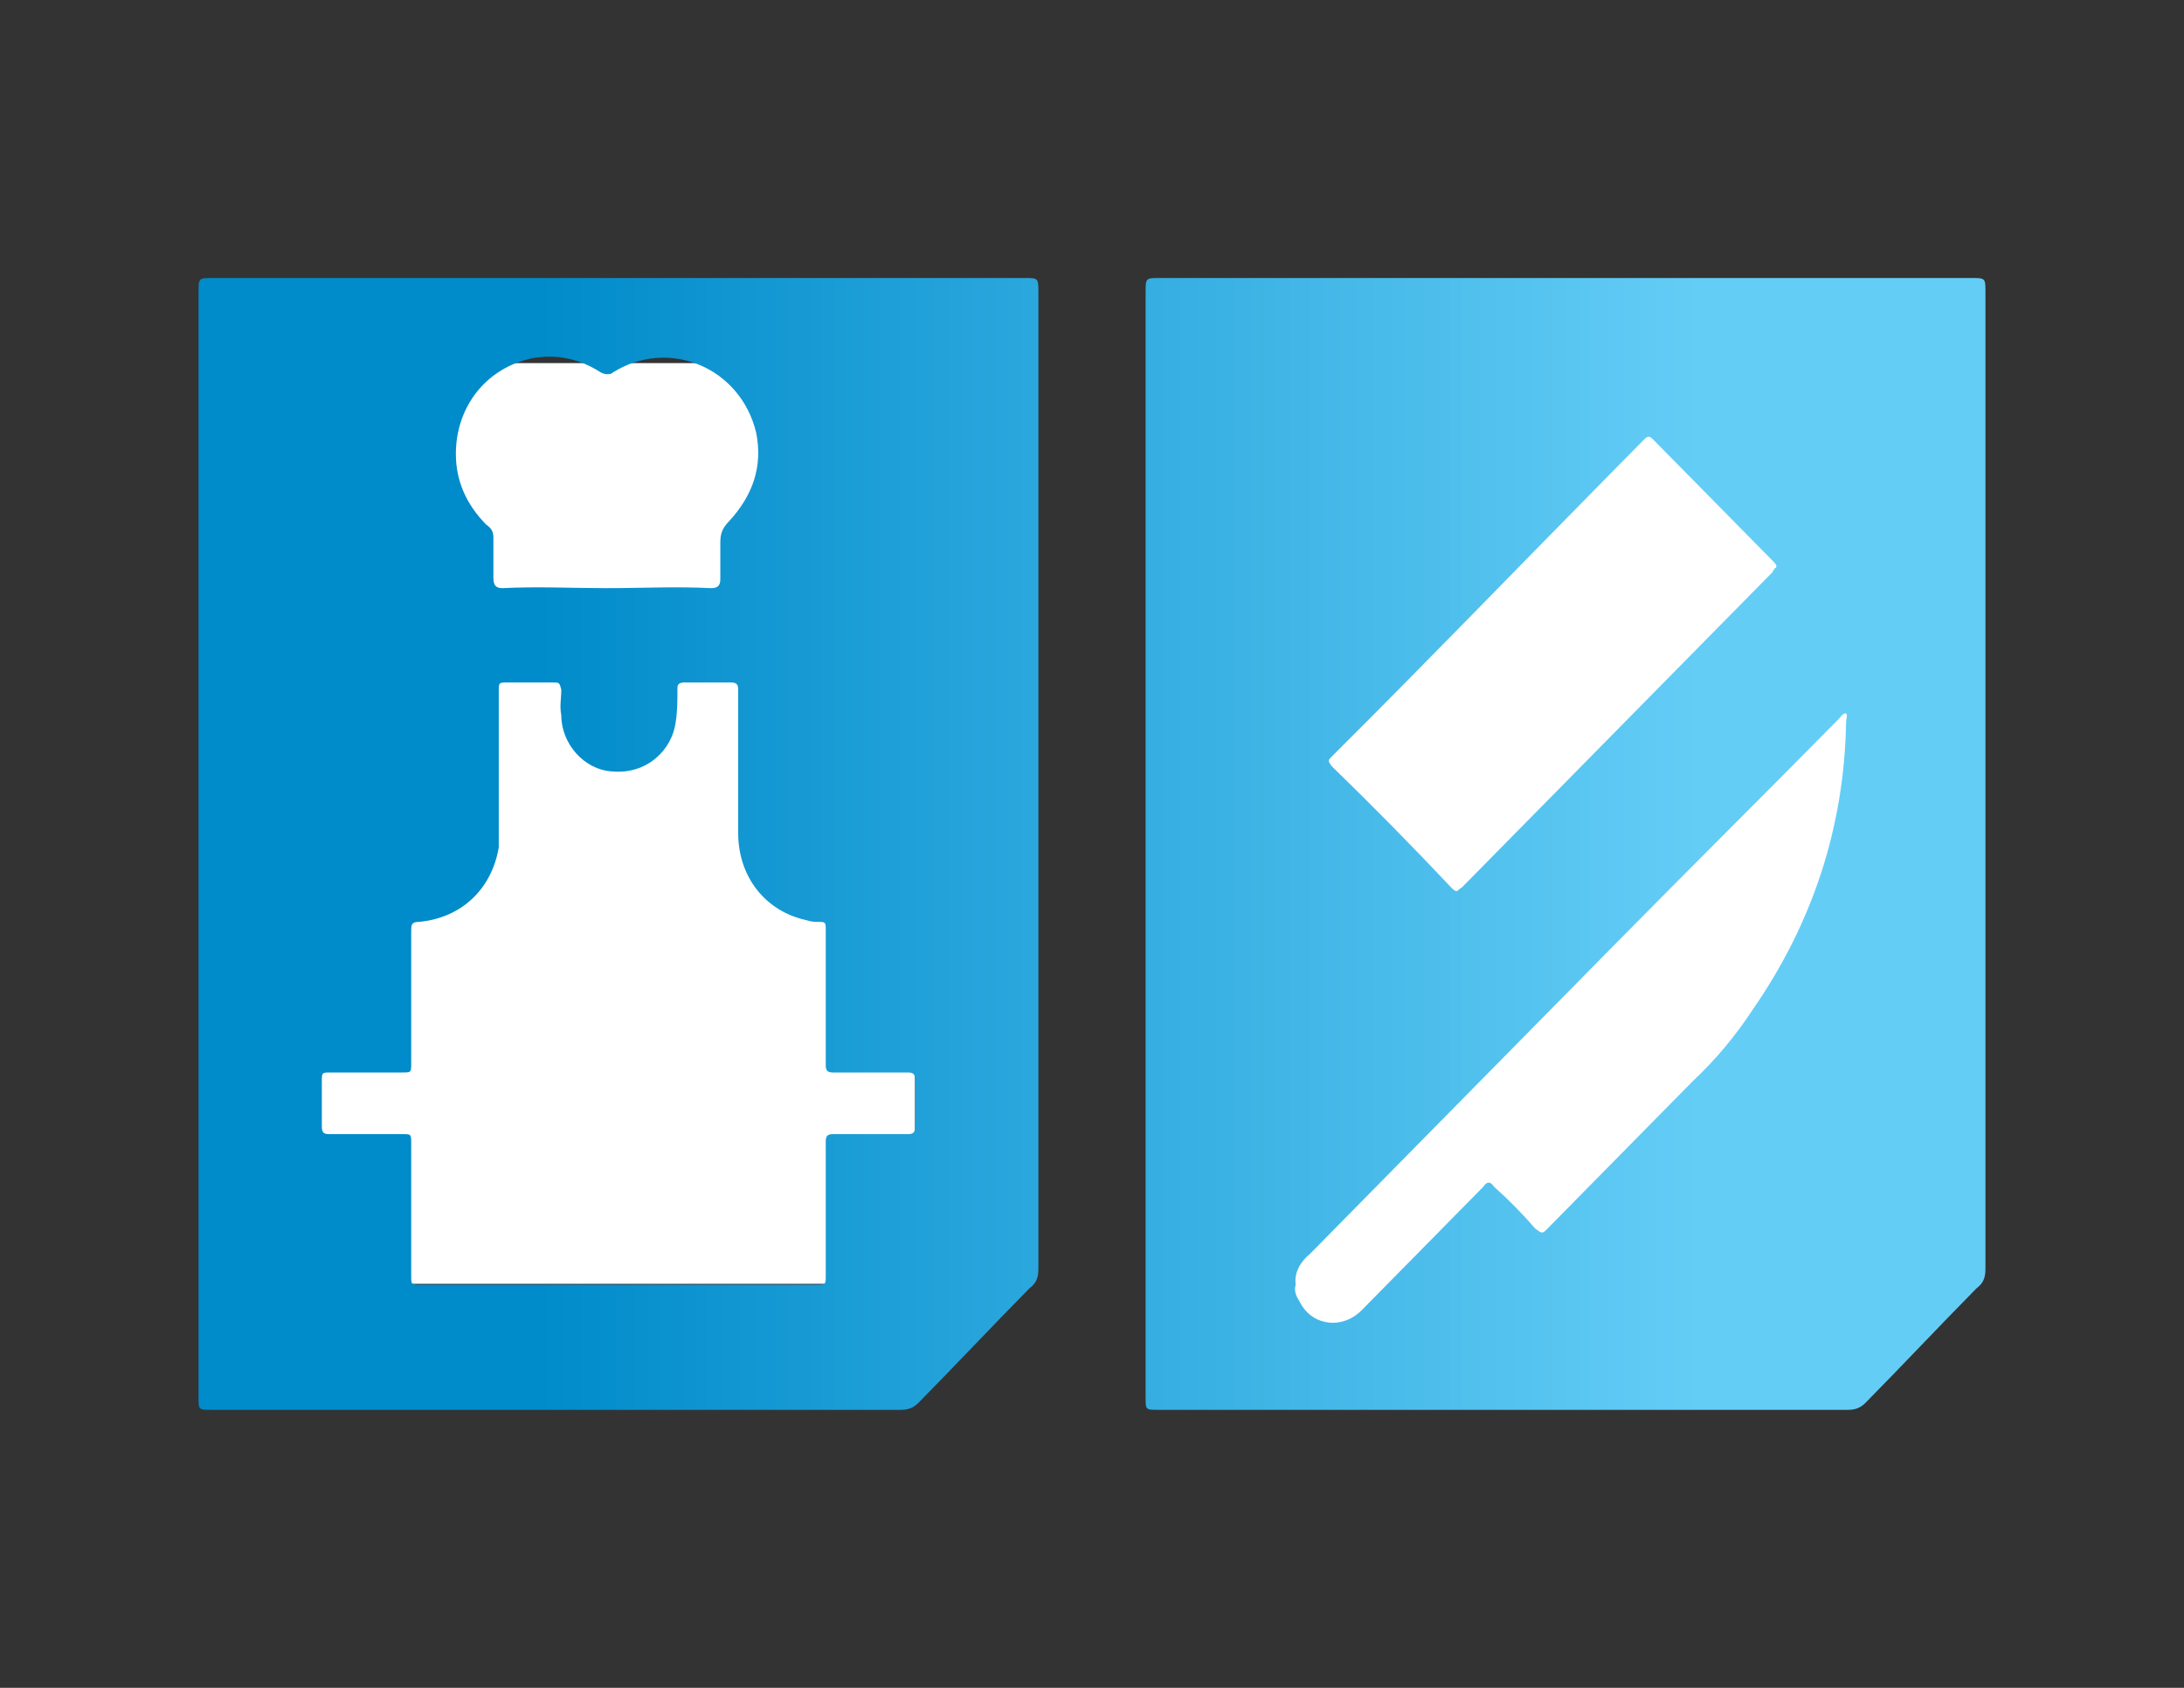 <?xml version="1.0" encoding="UTF-8"?>
<svg width="110px" height="85px" viewBox="0 0 110 85" version="1.1" xmlns="http://www.w3.org/2000/svg" xmlns:xlink="http://www.w3.org/1999/xlink">
    <rect x="0" y="0" width="110" height="85" fill="#333333" stroke="none"/>
    <title>ico_marxandatge</title>
    <defs>
        <linearGradient x1="0%" y1="31.202%" x2="100%" y2="31.202%" id="linearGradient-1">
            <stop stop-color="#008BCA" offset="0%"></stop>
            <stop stop-color="#008BCA" offset="19%"></stop>
            <stop stop-color="#64CDF6" offset="84%"></stop>
            <stop stop-color="#64CDF6" offset="100%"></stop>
        </linearGradient>
    </defs>
    <g id="ico_marxandatge" stroke="none" stroke-width="1" fill="none" fill-rule="evenodd">
        <g id="Group" transform="translate(10, 14)">
            <g transform="translate(19.279, 27.471) scale(-1, 1) translate(-19.279, -27.471) translate(2.471, 4.286)" fill="#FFFFFF" id="Rectangle">
                <rect x="0" y="0" width="33.616" height="46.369"></rect>
            </g>
            <g transform="translate(69.131, 28.455) scale(-1, 1) translate(-69.131, -28.455) translate(52.324, 4.288)" fill="#FFFFFF" id="Rectangle">
                <rect x="0" y="0" width="33.614" height="48.333"></rect>
            </g>
            <g transform="translate(45, 28.5) scale(-1, 1) rotate(-180) translate(-45, -28.5) " fill="url(#linearGradient-1)" fill-rule="nonzero" id="Shape">
                <path d="M48.42,57 C47.7,57 47.7,57 47.7,56.269 L47.7,0.639 C47.7,1.0658141e-14 47.7,1.0658141e-14 48.33,1.0658141e-14 C59.94,1.0658141e-14 71.46,1.0658141e-14 83.07,1.0658141e-14 C83.43,1.0658141e-14 83.7,0.091 83.97,0.365 C85.86,2.284 87.66,4.202 89.55,6.12 C89.91,6.394 90,6.668 90,7.125 C90,23.476 90,39.827 90,56.269 C90,57 90,57 89.28,57 L48.42,57 Z M63.09,26.308 C61.11,28.409 59.13,30.418 57.06,32.428 C56.88,32.702 56.88,32.702 57.06,32.885 C61.65,37.452 66.15,42.111 70.65,46.678 C71.37,47.409 72.09,48.139 72.81,48.87 C72.99,49.053 73.08,49.053 73.26,48.87 C75.24,46.861 77.31,44.76 79.29,42.75 C79.38,42.659 79.47,42.567 79.47,42.476 C79.47,42.476 79.47,42.385 79.38,42.385 C79.38,42.293 79.29,42.293 79.29,42.202 C74.07,36.904 68.85,31.606 63.63,26.308 C63.45,26.216 63.45,26.125 63.36,26.125 C63.27,26.125 63.18,26.216 63.09,26.308 Z M55.44,5.481 C55.26,5.755 55.17,6.029 55.26,6.303 C55.17,6.942 55.53,7.49 55.98,7.856 C58.14,10.048 60.3,12.24 62.46,14.433 C65.43,17.447 68.31,20.37 71.28,23.385 C75.06,27.221 78.84,30.966 82.62,34.803 C82.71,34.894 82.8,35.077 82.98,35.077 C83.07,34.986 82.98,34.803 82.98,34.62 C82.89,29.322 81.27,24.481 78.3,20.188 C77.4,18.817 76.41,17.63 75.24,16.534 C72.81,14.067 70.38,11.601 67.95,9.135 C67.68,8.861 67.68,8.861 67.32,9.135 C66.69,9.865 65.97,10.596 65.25,11.236 C65.07,11.51 64.89,11.51 64.71,11.236 C62.64,9.135 60.66,7.125 58.59,5.024 C58.14,4.567 57.6,4.385 57.15,4.385 C56.43,4.385 55.8,4.75 55.44,5.481 Z M0.72,57 C7.10542736e-15,57 7.10542736e-15,57 7.10542736e-15,56.269 L7.10542736e-15,0.639 C7.10542736e-15,1.0658141e-14 7.10542736e-15,1.0658141e-14 0.63,1.0658141e-14 C12.24,1.0658141e-14 23.76,1.0658141e-14 35.37,1.0658141e-14 C35.73,1.0658141e-14 36,0.091 36.27,0.365 C38.16,2.284 39.96,4.202 41.85,6.12 C42.21,6.394 42.3,6.668 42.3,7.125 C42.3,23.476 42.3,39.827 42.3,56.269 C42.3,57 42.3,57 41.58,57 L0.72,57 Z M20.88,52.25 C23.67,53.986 27.27,52.524 28.08,49.236 C28.44,47.5 27.9,46.038 26.73,44.76 C26.37,44.394 26.28,44.12 26.28,43.663 C26.28,43.024 26.28,42.476 26.28,41.837 C26.28,41.562 26.19,41.38 25.83,41.38 C24.03,41.471 22.32,41.38 20.52,41.38 C18.81,41.38 17.1,41.471 15.3,41.38 C14.94,41.38 14.85,41.562 14.85,41.928 C14.85,42.567 14.85,43.207 14.85,43.938 C14.85,44.212 14.76,44.394 14.49,44.577 C13.5,45.582 12.96,46.769 12.96,48.139 C12.96,50.514 14.49,52.524 16.92,52.981 C18.18,53.163 19.26,52.889 20.25,52.25 C20.43,52.159 20.52,52.159 20.52,52.159 C20.7,52.159 20.79,52.159 20.88,52.25 Z M26.82,36.63 C27.09,36.63 27.18,36.538 27.18,36.264 C27.18,33.889 27.18,31.423 27.18,29.048 C27.18,26.856 28.53,25.12 30.6,24.663 C30.87,24.572 31.05,24.572 31.32,24.572 C31.59,24.572 31.59,24.481 31.59,24.207 C31.59,23.293 31.59,22.38 31.59,21.466 C31.59,20.096 31.59,18.726 31.59,17.356 C31.59,17.082 31.68,16.99 31.95,16.99 L35.73,16.99 C36,16.99 36.09,16.899 36.09,16.625 C36.09,15.803 36.09,15.072 36.09,14.25 C36.09,13.976 36,13.885 35.73,13.885 L31.95,13.885 C31.68,13.885 31.59,13.793 31.59,13.519 C31.59,11.236 31.59,9.043 31.59,6.76 C31.59,6.303 31.59,6.303 31.14,6.303 L11.16,6.303 C10.71,6.303 10.71,6.303 10.71,6.76 L10.71,13.428 C10.71,13.885 10.71,13.885 10.26,13.885 C9,13.885 7.83,13.885 6.57,13.885 C6.3,13.885 6.21,13.976 6.21,14.25 C6.21,14.981 6.21,15.803 6.21,16.534 C6.21,16.99 6.21,16.99 6.66,16.99 C7.83,16.99 9.09,16.99 10.26,16.99 C10.71,16.99 10.71,16.99 10.71,17.447 C10.71,19.639 10.71,21.923 10.71,24.115 C10.71,24.389 10.71,24.572 11.07,24.572 C13.23,24.755 14.76,26.216 15.12,28.317 C15.12,28.591 15.12,28.865 15.12,29.139 C15.12,31.514 15.12,33.889 15.12,36.173 C15.12,36.63 15.12,36.63 15.57,36.63 C16.38,36.63 17.1,36.63 17.82,36.63 C18.18,36.63 18.18,36.63 18.27,36.264 C18.27,35.808 18.18,35.442 18.27,34.986 C18.27,33.524 19.44,32.245 20.79,32.154 C22.59,31.971 23.85,33.25 24.03,34.62 C24.12,35.168 24.12,35.716 24.12,36.356 C24.12,36.538 24.21,36.63 24.48,36.63 C24.84,36.63 25.29,36.63 25.65,36.63 C26.01,36.63 26.37,36.63 26.82,36.63 Z"></path>
            </g>
        </g>
    </g>
</svg>